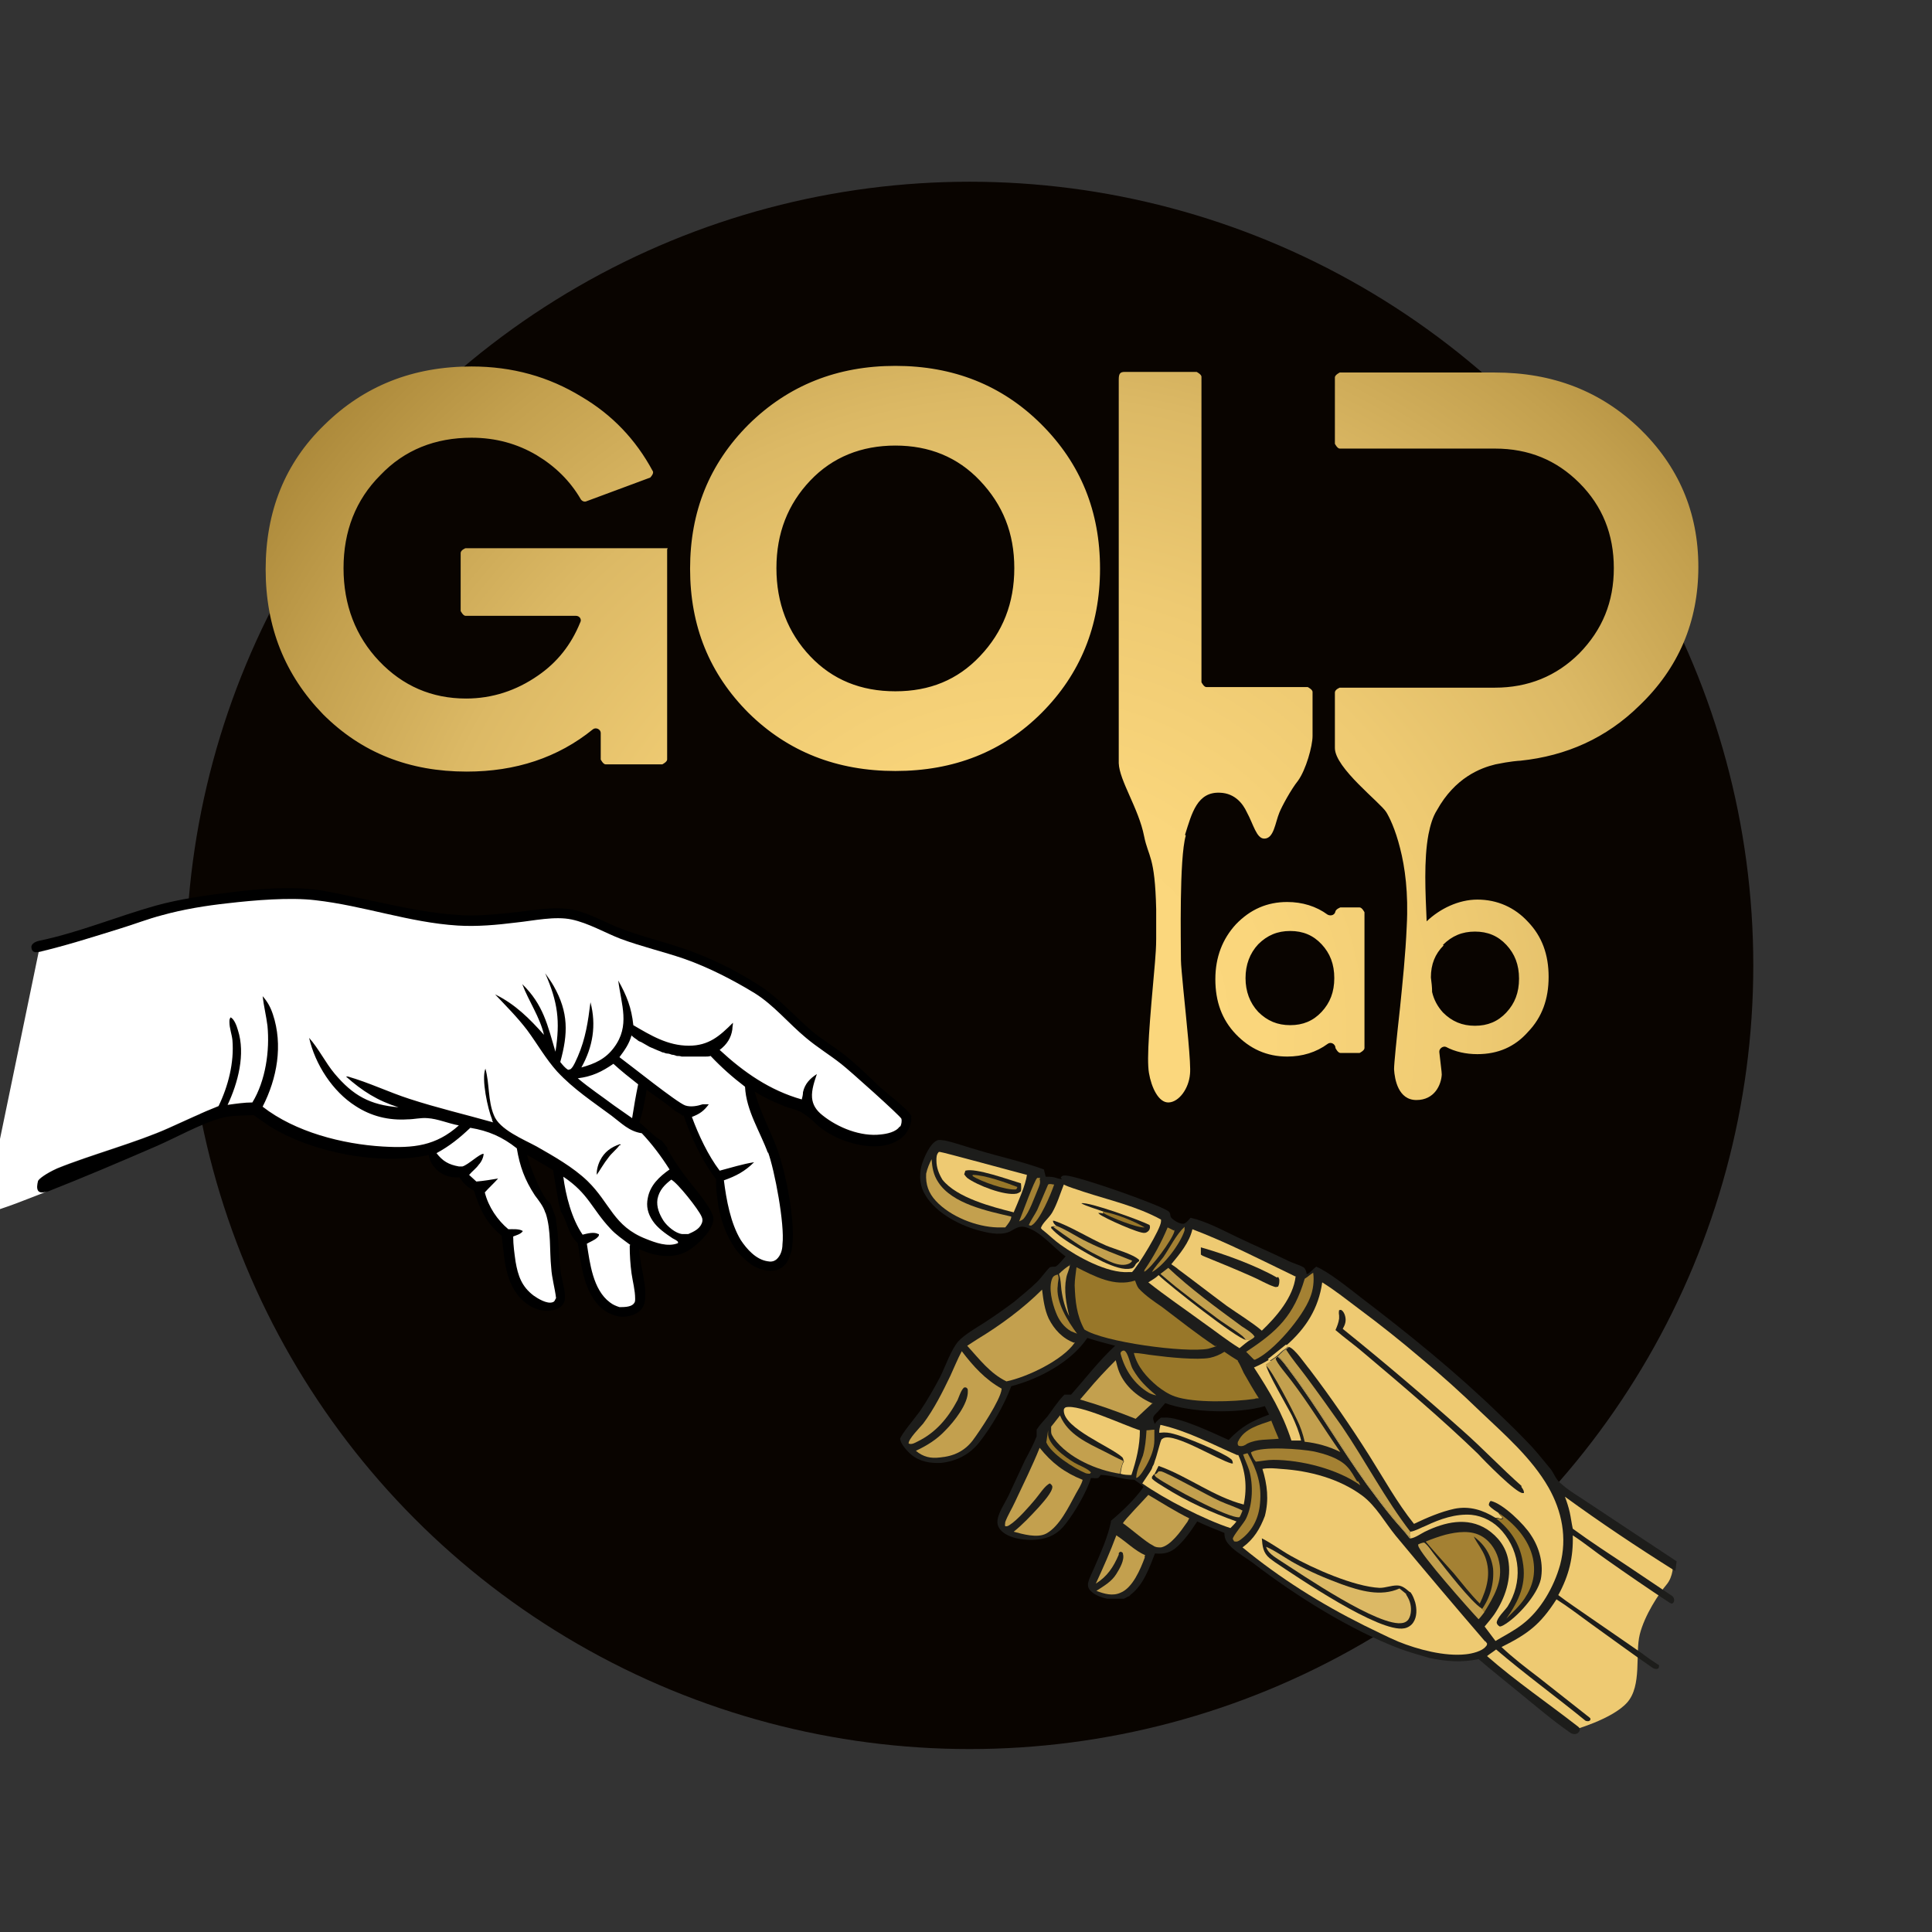 <?xml version="1.0" encoding="UTF-8"?> <svg xmlns="http://www.w3.org/2000/svg" xmlns:xlink="http://www.w3.org/1999/xlink" id="_Слой_1" data-name="Слой_1" version="1.1" viewBox="0 0 32 32"><rect x="0" y="0" width="32" height="32" fill="#333333" stroke="none"/><defs><style> .st0 { fill: #dcb965; } .st1 { fill: #fff; } .st2 { fill: #c3a04e; } .st3 { fill: #a48133; } .st4 { fill: url(#_Безымянный_градиент_2); } .st5 { fill: #1d1d1b; } .st6 { fill: #eeca72; } .st7 { fill: #090400; } .st8 { fill: #987729; } </style><radialGradient id="_Безымянный_градиент_2" data-name="Безымянный градиент 2" cx="17.08" cy="-12.95" fx="17.08" fy="-12.95" r="17.13" gradientTransform="translate(0 30)" gradientUnits="userSpaceOnUse"><stop offset="0" stop-color="#fdd97f"></stop><stop offset=".23" stop-color="#fad67c"></stop><stop offset=".43" stop-color="#eeca72"></stop><stop offset=".61" stop-color="#dcb965"></stop><stop offset=".78" stop-color="#c3a04e"></stop><stop offset=".95" stop-color="#a48133"></stop><stop offset="1" stop-color="#987729"></stop></radialGradient></defs><circle class="st7" cx="16.06" cy="15.99" r="12.98"></circle><g><g><path class="st6" d="M24.54,27.45l1.5,1.21s.66-.18.91-.46.13-.81.21-1.13.32-.68.44-.82c.12-.14.11-.34.11-.34l-1.83-1.23s.06.12.06.41,0,.63-.19.97c-.19.34-.46.7-.6.86-.15.15-.59.53-.59.53Z"></path><path class="st5" d="M19.13,23.59s-.03-.06-.03-.1c0-.04.05-.08.08-.11l.12-.14c.43.16,1.2.18,1.65.05l.07.14c-.29.11-.45.19-.67.42-.25-.11-.82-.39-1.07-.37h0s-.03,0-.05,0c0,0-.07.05-.1.1ZM27.46,27.57c-.09-.06-.18-.12-.27-.19l-.87-.6c-.17-.12-.34-.23-.51-.36.18-.33.25-.63.24-.99.2.13.38.28.57.41.34.24.69.48,1.04.71,0,0,.01,0,.02.01,0,0,.04.01.05-.05,0-.06-.04-.08-.04-.08l-.03-.02-.7-.47c-.3-.2-.61-.4-.91-.62-.02-.09-.03-.18-.05-.27-.02-.09-.05-.18-.08-.26.59.43,1.19.83,1.81,1.22,0,0,.01,0,.02.01l.02-.16s0,0,0,0c-.23-.15-.45-.3-.68-.45h0c-.26-.17-.51-.34-.77-.51-.16-.11-.34-.21-.48-.34-.07-.06-.1-.15-.15-.22-.11-.13-.21-.26-.32-.38-.17-.18-.34-.35-.52-.52-.73-.71-1.51-1.34-2.31-1.95-.18-.14-.54-.43-.74-.51-.05.04-.09.09-.14.12h-.02s0-.02,0-.02c-.01-.03-.02-.07-.05-.09-.09-.05-.19-.07-.28-.12-.27-.13-.55-.25-.82-.38-.25-.12-.51-.26-.77-.32-.03.03-.07.09-.12.1-.07,0-.15-.05-.2-.1-.03-.04,0-.07-.05-.11-.18-.12-1.49-.58-1.7-.59-.03,0-.04,0-.06.01l-.02.02s0,.01.02.03c-.04,0-.09-.02-.13-.03-.05-.01-.09-.01-.14-.01-.01-.04-.02-.08-.03-.12-.35-.13-.73-.21-1.09-.32-.18-.05-.37-.12-.55-.16-.04,0-.09-.02-.13,0-.12.05-.23.31-.26.43-.04.17-.02.34.07.48.18.3.59.51.92.59.15.04.37.08.51-.01.07-.04.12-.07.2-.06.26.05.49.35.69.49-.04.04-.12.15-.17.17-.02,0-.07,0-.09.01-.04.03-.15.18-.2.23-.12.12-.26.23-.39.34-.16.12-.33.24-.5.35-.14.09-.32.19-.43.31-.12.14-.21.41-.3.59-.1.19-.21.38-.33.56-.05.07-.33.41-.33.46,0,.08.12.21.18.26.14.12.32.15.5.14.26-.03.47-.14.63-.34.21-.27.41-.61.53-.93.46-.12.99-.4,1.26-.8.15.05.31.09.46.13-.27.25-.49.54-.73.81h-.11c-.11.11-.19.24-.28.36-.06.07-.13.14-.18.22v.02s0,.06,0,.09c-.05.13-.12.26-.19.39-.09.19-.18.39-.27.58-.06.13-.19.31-.19.45,0,.06.03.11.07.15.14.13.41.16.59.14.2-.02.35-.1.47-.26.15-.19.35-.53.42-.76.04,0,.08.01.12,0,.02-.02.03-.03.04-.05.19,0,.37.08.56.08.05.04.11.07.15.12-.14.2-.35.4-.54.56v.02c-.05.24-.16.49-.26.72-.04.1-.1.2-.12.3,0,.03,0,.06.02.09.06.09.2.14.3.16,0,0,.02,0,.03,0,0,0,.02,0,.03,0h.05s.02,0,.03,0c0,0,.02,0,.03,0,0,0,.02,0,.03,0,0,0,.02,0,.03,0,0,0,.02,0,.02,0,0,0,.02,0,.02,0,0,0,.02,0,.02-.01,0,0,.02,0,.02-.01,0,0,.02,0,.02-.01s.02,0,.02-.01c0,0,.02,0,.02-.01,0,0,.01-.01.02-.02.21-.16.31-.45.4-.68.13.01.22,0,.33-.08.15-.12.27-.3.37-.45.15.07.3.13.45.19,0,.11.04.16.12.24.11.1.25.18.37.27.69.53,1.6,1.1,2.42,1.41.16.06.32.1.48.15.28.06.54.08.82.02.22.19.45.37.68.56.27.22.55.46.84.66,0,0,.07.05.13,0,.06-.06,0-.1,0-.1-.5-.39-1.03-.75-1.51-1.17.05-.04.1-.07.15-.11.48.41.99.78,1.48,1.18,0,0,.04.02.07,0,.03-.03,0-.05,0-.05l-.85-.67c-.21-.16-.42-.32-.61-.5.44-.22.64-.37.91-.79.19.12.37.26.55.39.35.25.7.51,1.05.75,0,0,.06.03.09,0,.02-.04,0-.06,0-.06Z"></path><path class="st6" d="M21.9,21.24c.21.13.41.29.61.44.35.26.69.53,1.03.82.34.28.66.57.98.88.4.38.85.77,1.13,1.26.22.39.31.83.19,1.28-.1.36-.32.75-.62.98-.14.11-.3.19-.45.28l-.18-.24c.05-.06.11-.13.16-.2.18-.27.29-.59.23-.91-.04-.21-.17-.38-.35-.5-.33-.21-.7-.12-1.03.04-.06.03-.16.1-.23.11,0,0-.01,0-.02,0-.09-.12-.19-.22-.28-.33-.15-.18-.29-.37-.43-.56-.44-.61-.81-1.26-1.26-1.86-.06-.08-.14-.2-.22-.26h0s.08-.09.13-.12l.05-.04-.03-.03c.32-.28.53-.61.59-1.04h0Z"></path><path class="st5" d="M24.81,25.05s-.12-.07-.15-.12c0-.03.01-.05.03-.07.2.04.56.39.67.57.14.21.21.48.16.73-.06.26-.39.63-.62.76-.02.01-.04.02-.06.02-.03-.02-.04-.03-.05-.06,0-.08.13-.2.18-.27.25-.4.22-.89-.09-1.25-.13-.15-.31-.25-.51-.27-.26-.02-.52.07-.75.18-.08.03-.18.09-.26.1-.02.04-.01.07,0,.11-.09-.12-.19-.22-.28-.33-.15-.18-.29-.37-.43-.56-.44-.61-.81-1.26-1.26-1.86-.06-.08-.14-.2-.22-.26h0s.08-.09.13-.12l.05-.04c.1.03.27.29.34.37.35.46.68.94.99,1.43.24.38.46.78.74,1.13.21-.1.44-.2.67-.25.25-.05.47.02.68.15,0,0,.02,0,.03,0,.03,0,.04.02.08.01,0-.02,0-.03-.02-.04-.02-.02-.03-.04-.05-.06h0Z"></path><path class="st2" d="M21.3,22.35c.1.16.23.31.34.46.2.27.4.55.59.82.38.56.72,1.21,1.13,1.74-.02.04-.01.07,0,.11-.09-.12-.19-.22-.28-.33-.15-.18-.29-.37-.43-.56-.44-.61-.81-1.26-1.26-1.86-.06-.08-.14-.2-.22-.26h0s.08-.09.13-.12h0Z"></path><path class="st8" d="M24.81,25.05c.27.18.51.44.58.76.05.25,0,.46-.14.67-.09.13-.19.22-.3.33.21-.3.34-.58.27-.95-.05-.3-.21-.53-.44-.71,0,0,.02,0,.03,0,.03,0,.04.02.08.01,0-.02,0-.03-.02-.04-.02-.02-.03-.04-.04-.06h0Z"></path><path class="st5" d="M25.2,24.61v.02s.05.06.04.1h-.02c-.11,0-.64-.54-.74-.65-.6-.58-1.25-1.13-1.89-1.67-.15-.13-.32-.25-.47-.38.03-.07.05-.12.06-.19v-.05s-.01-.05,0-.09c.02,0,.02-.01.04,0,.03.02.05.06.06.1.02.08,0,.14-.04.21.67.54,1.33,1.1,1.98,1.68.34.3.65.63.99.93h0Z"></path><path class="st6" d="M24.6,27.18s.02.03.03.04c0,.02,0,.03-.02.05-.06.08-.23.12-.33.13-.35.04-.8-.08-1.12-.21-.19-.08-.38-.18-.57-.27-.72-.36-1.39-.78-2.01-1.29.19-.14.29-.31.37-.52.07-.27.04-.52-.04-.78.1-.02.2-.01.31,0,.47.03.96.16,1.34.44.23.17.38.45.56.67.49.59.98,1.17,1.48,1.75h0Z"></path><path class="st5" d="M23.36,26.37c.04.05.06.11.08.17.03.11.03.24-.03.33-.03.05-.09.09-.15.1-.41.08-1.76-.84-2.15-1.1-.03-.02-.05-.04-.08-.06-.11-.09-.12-.2-.13-.33.16.08.32.2.48.29.37.21,1.05.51,1.47.53.1,0,.19-.04.29-.04.09,0,.15.06.21.11h0Z"></path><path class="st0" d="M23.29,26.41s.05.08.06.12c.03.09.03.21-.02.29-.02.03-.05.05-.09.06-.38.09-1.69-.81-2.05-1.04-.09-.06-.19-.12-.22-.22.13.05.34.2.47.27.25.14.51.25.78.35.31.11.65.21.96.07.04.03.07.06.11.09h0Z"></path><path class="st6" d="M19.23,20.2s0,.01,0,.03c0,.12-.38.74-.48.84-.02,0-.04,0-.06,0-.35.02-.84-.25-1.12-.45-.1-.07-.19-.16-.29-.24-.02-.01-.03-.03-.04-.04.03-.09.14-.17.19-.26.08-.14.13-.31.19-.46.1.05.22.08.33.12.43.14.88.24,1.28.46h0Z"></path><path class="st5" d="M17.49,20.3s-.05-.04-.05-.08h.02c.27.09.58.29.86.41.14.06.45.14.55.24-.01.03,0,.02-.02.03-.02.02-.04.03-.05.06-.02.03-.04.05-.07.05-.22.06-.71-.24-.91-.36-.13-.08-.31-.19-.41-.31v-.02s.04-.01.04-.01c.03,0,.03.01.05-.01h0Z"></path><path class="st2" d="M17.49,20.3c.18.07.35.19.52.27.24.12.49.21.74.31,0,.02-.03.04-.05.05-.16.07-.37-.06-.51-.13-.27-.13-.51-.31-.75-.48.03,0,.03,0,.06-.02h0Z"></path><path class="st5" d="M18.28,20.07c-.1-.04-.29-.09-.37-.14h0c.12-.03,1,.29,1.13.36.01.03.01.04,0,.07-.01.03-.05.06-.08.06-.08.02-.68-.25-.75-.31,0,0-.01-.01-.02-.02.03,0,.05,0,.08.01v-.03h.01Z"></path><path class="st8" d="M18.28,20.07c.22.04.49.15.68.26h0c-.13.01-.57-.17-.69-.24v-.03h.01Z"></path><path class="st6" d="M21.46,21.14h0c-.04.35-.32.67-.56.9-.15-.13-.41-.29-.58-.41-.27-.2-.54-.41-.81-.61-.03-.03-.07-.05-.11-.08.14-.17.3-.36.35-.58.58.22,1.14.51,1.7.78h0Z"></path><path class="st5" d="M21.17,21.15s.02.03.02.05c0,.04,0,.07-.02.11-.04.01-.04.01-.07,0-.12-.04-.25-.12-.37-.17-.27-.12-.54-.23-.81-.34l-.03-.02s0-.08,0-.12c.39.11.91.3,1.26.5h0Z"></path><path class="st8" d="M20.14,22.28v.02s-.09.03-.13.04c-.38.07-1.73-.11-2.05-.32-.13-.24-.15-.47-.16-.73,0-.1.02-.2.03-.3.3.15.63.33.97.22.02.05.03.09.06.13.11.12.26.22.39.31.29.22.58.45.88.65h0Z"></path><path class="st2" d="M17.8,22.23s0,0,0,.01c-.2.29-.79.57-1.13.64-.27-.13-.45-.37-.65-.59l.17-.11c.38-.23.76-.51,1.07-.82.02.16.04.33.11.48.09.18.23.33.42.4h0Z"></path><path class="st6" d="M20.51,24.1c.12.26.15.53.09.82-.5-.13-.93-.47-1.41-.64l-.07.14h-.01s-.02.03-.03.04v.03c.06.06.14.1.2.14.38.24.78.42,1.2.57-.03.04-.06.07-.1.11-.43-.14-1.09-.48-1.46-.74.02-.03.04-.06.06-.09s.04-.06.06-.09.04-.06.05-.1c.02-.03.03-.06.04-.1.03-.07.09-.33.11-.35,0,0,.03-.02.03-.02.19-.09.9.36,1.13.42h.02s0-.06-.04-.08c-.12-.1-.77-.37-.94-.41-.07-.02-.14-.03-.22-.02,0,0-.02,0-.02,0,0-.04.01-.09.02-.13.45.1.85.32,1.27.5h0Z"></path><path class="st2" d="M16.59,23.01c-.02.18-.36.69-.48.85-.14.18-.32.26-.54.28-.16.02-.28-.01-.4-.11.19-.09.35-.19.49-.34.14-.14.38-.44.37-.65,0-.03,0-.04-.03-.06h-.03c-.05.04-.08.14-.11.21-.16.3-.36.54-.67.69-.04.02-.09.05-.14.03-.01-.07.19-.27.24-.33.18-.24.32-.52.45-.79.06-.13.12-.28.19-.41.19.25.39.47.66.62h0Z"></path><path class="st8" d="M20.5,22.54c.04.06.07.14.1.2.08.14.16.28.25.42-.03,0-.05,0-.07.01-.35.05-1,.07-1.32-.04-.11-.04-.2-.1-.29-.17-.18-.15-.33-.32-.39-.55.11,0,.23.03.34.04.22.03.71.08.92.04.09-.02.16-.05.24-.1.07.05.15.1.23.15h0Z"></path><path class="st2" d="M17.93,24.5s0,.01,0,.02c-.02.07-.07.15-.11.22-.12.22-.27.54-.49.66-.15.08-.39.01-.54-.03.15-.12.28-.26.41-.4.06-.07.24-.26.23-.35-.01-.03-.02-.03-.04-.05-.08.03-.18.19-.24.26-.1.12-.3.35-.43.43-.03.02-.04.02-.07.02-.01-.03,0-.04,0-.07.04-.11.11-.22.16-.33.14-.3.29-.6.41-.9.2.25.41.41.71.53h0Z"></path><path class="st6" d="M17.01,19.45c-.02.18-.15.46-.22.63-.36-.09-.94-.24-1.18-.54-.06-.1-.1-.2-.1-.32,0-.05,0-.1.04-.14,0,0,.01,0,.02,0,.04,0,1.28.34,1.44.38h0Z"></path><path class="st5" d="M16.91,19.6s.01.08,0,.13c-.02.02-.04.03-.07.04-.2.04-.66-.14-.82-.26-.02-.02-.03-.03-.05-.06t.02-.06c.17-.05.72.15.92.21h0Z"></path><path class="st8" d="M16.85,19.66s0,.02-.02.04c-.16.02-.58-.13-.72-.22,0-.01,0,0,0-.02.2,0,.56.13.74.2Z"></path><path class="st3" d="M23.62,25.53c.1-.04.21-.08.32-.11.2-.05.43-.08.61.03.15.09.25.26.28.42.07.32-.09.58-.25.84l-.04-.05c.14-.19.21-.44.19-.68-.03-.22-.14-.4-.32-.53.06.12.14.21.19.34.1.27.03.52-.09.77-.15-.15-.29-.33-.43-.5-.15-.17-.31-.34-.46-.52h0Z"></path><path class="st6" d="M18.61,24.2s0-.05-.03-.07c-.19-.17-.95-.47-.96-.76,0-.03,0-.04.03-.06.22-.06.97.3,1.23.38,0,.26-.06.5-.14.74-.06,0-.12,0-.18-.02.01-.07.02-.15.06-.21h0Z"></path><path class="st2" d="M19.69,25.16s-.02.05-.04.07c-.09.13-.26.37-.42.4-.05,0-.09,0-.13-.03-.11-.05-.37-.28-.5-.37.01-.04.35-.39.42-.47.22.13.44.27.68.39h0Z"></path><path class="st2" d="M19.09,23.24s-.23.21-.28.26c-.3-.12-.61-.23-.92-.32l.12-.14c.15-.18.31-.35.47-.51.02.07.03.13.06.2.1.24.32.42.56.52h0Z"></path><path class="st2" d="M21.16,22.47l-.03.03c0,.06.21.3.26.37.29.38.53.78.81,1.18-.18-.09-.39-.15-.59-.17-.03-.13-.07-.25-.13-.37-.06-.13-.42-.83-.51-.89,0,0-.01,0-.02-.01.03-.01.05-.03.07-.05.04-.03.09-.06.13-.09h0Z"></path><path class="st2" d="M18.61,24.2c-.03.06-.05.14-.06.21-.39-.06-.85-.26-1.09-.58-.01-.02-.02-.03-.03-.05-.02-.03-.02-.06-.02-.08v-.07s.09-.11.15-.19c0,0,0,0,0,.01.13.31.45.45.73.59.1.05.21.11.32.16h0Z"></path><path class="st2" d="M16.75,20.15c0,.06-.06.13-.1.18-.04,0-.09,0-.13,0-.35-.01-.78-.18-1.02-.44-.12-.13-.17-.27-.16-.45.02-.09.05-.16.09-.24.01.14.03.26.11.38.23.36.82.48,1.21.57h0Z"></path><path class="st2" d="M18.96,25.77s0,.01,0,.03c-.07.19-.2.5-.4.58-.13.06-.27.02-.4-.03.12-.08.25-.15.33-.28.05-.08.14-.23.11-.33,0-.03-.02-.03-.04-.04-.02.02-.02,0-.03.03,0,0,0,.01,0,.02-.09.21-.19.36-.38.48.12-.26.24-.53.34-.8.17.11.3.25.48.33h0Z"></path><path class="st3" d="M22.49,24.53s.03.04.04.07c0,0,0,0,0,0-.38-.27-.98-.42-1.44-.42-.1,0-.19.02-.29.03l-.03-.04s-.04-.07-.05-.11c0,0,0,0,.01-.01.19-.1.82-.05,1.03-.01.18.04.42.11.55.25.07.07.12.17.17.25h0Z"></path><path class="st6" d="M20.65,22.19s.03,0,.06,0c-.06.04-.12.09-.18.14-.21-.13-.41-.29-.61-.43-.3-.22-.61-.43-.9-.66.06-.04.12-.07.17-.12.16.16,1.31,1.06,1.44,1.07,0,0,0,0,.01,0h0Z"></path><path class="st3" d="M21.75,21.08c.02.13,0,.29-.05.41-.12.32-.6.89-.91,1.03h-.02s-.09-.09-.13-.13c.52-.34.79-.6.97-1.21.05-.03.09-.07.14-.1h0Z"></path><path class="st2" d="M19.34,20.99c.38.36.81.67,1.23.98.06.04.18.11.21.17-.02.03-.05.04-.08.06-.03,0-.03-.01-.06,0-.02-.03-.04-.05-.06-.07-.15-.12-.33-.22-.48-.34-.18-.13-.36-.27-.54-.41-.12-.09-.23-.19-.34-.28l.13-.1h0Z"></path><path class="st2" d="M20.58,25.02s-.03.08-.05.11c-.17.03-1.18-.52-1.36-.65-.03-.02-.04-.03-.05-.06h.01s.02-.01.02-.01c.01,0,.03-.03.04-.04.01,0,.02,0,.04,0,.1.02.81.42.97.49.13.06.27.1.4.17h0Z"></path><path class="st6" d="M21.04,22.55s-.05.04-.07.05c0,.1.36.71.43.85.06.13.12.27.15.41-.05,0-.11,0-.16,0-.15-.46-.36-.81-.62-1.21.09-.04.17-.08.25-.13l.03.03h0Z"></path><path class="st3" d="M20.67,24.08c.15.27.23.51.2.82-.02.24-.12.45-.32.6-.04.03-.06.04-.11.03,0-.01-.02-.03-.02-.04-.01-.04.19-.27.22-.34.11-.23.12-.56.05-.8-.03-.09-.07-.17-.1-.26l.07-.02h0Z"></path><path class="st2" d="M24.58,26.71s-.05.07-.09.11c-.15-.16-.97-1.08-1-1.22v-.02s.06-.03.1-.03c.07.05.14.17.2.24.14.18.58.75.75.85l.04.06h0Z"></path><path class="st8" d="M21.06,23.54c.04.1.08.2.12.29-.18.02-.35,0-.52.08-.04.03-.08.05-.13.04-.02,0-.02-.01-.03-.03,0-.02,0-.04.01-.05.1-.21.35-.27.55-.34h0Z"></path><path class="st3" d="M17.52,21.11c.03.06,0,.11,0,.18-.04.27.17.6.32.8-.03-.01-.07-.03-.1-.04-.12-.07-.2-.18-.25-.31-.06-.15-.13-.41-.06-.57.02-.04.05-.05.09-.06h0Z"></path><path class="st3" d="M19.12,23.68c0,.05,0,.11,0,.17,0,.15-.06.29-.13.42-.03.05-.11.2-.17.21v-.02c.01-.12.07-.24.11-.35.04-.14.05-.27.06-.42.04,0,.09-.01.13-.01h0Z"></path><path class="st3" d="M19.45,20.37s0,.01,0,.03c-.04.14-.37.59-.49.66h-.01s.01-.03.01-.03c.15-.22.28-.46.38-.7l.1.05Z"></path><path class="st3" d="M19.14,23.11h0s-.08-.02-.11-.04c-.24-.14-.4-.38-.47-.65,0,0,0-.02.01-.03.02-.02.03-.02.05-.02.07.03.1.25.15.32.1.17.22.29.38.42h0Z"></path><path class="st3" d="M17.46,19.62c-.05.15-.24.61-.38.68-.02,0-.02,0-.04-.01.04-.09.1-.17.14-.25.06-.14.12-.28.18-.42.03-.02.07,0,.1,0h0Z"></path><path class="st3" d="M17.22,19.53c.02.06-.01.12-.03.17-.06.14-.14.38-.24.49-.02.02-.05.03-.07.04h0c.05-.12.25-.68.3-.72h.05Z"></path><path class="st8" d="M17.36,23.69v.04h0c-.02.19.29.41.44.5.07.04.23.1.27.16l-.02.02s-.05,0-.07-.01c-.19-.08-.57-.32-.65-.51"></path><path class="st2" d="M17.72,20.95c0,.06-.05.15-.06.22-.04.2,0,.43.05.63-.07-.13-.11-.29-.13-.44-.01-.09-.01-.17-.04-.26.06-.06.12-.11.19-.15h0Z"></path><path class="st3" d="M19.62,20.32s0,.04,0,.06c-.07.22-.34.58-.54.69.05-.09.13-.17.19-.25.11-.16.21-.37.35-.5h0Z"></path><path class="st6" d="M21.34,22.3l-.05.04c-.05.03-.09.07-.13.11-.04.03-.08.06-.13.09l-.03-.03c.1-.08.2-.16.3-.24l.04.03h0Z"></path></g><path d="M10.07,19.17c-.08.1-.14.21-.21.31-.02-.09,0-.2.05-.28.07-.14.18-.22.33-.27,0,.01,0,0,0,.01h0s.01.02.01.02h-.02c-.05.06-.12.13-.18.2ZM15.1,18.49s-.05-.07-.07-.09c-.14-.14-.3-.26-.45-.39-.2-.19-.4-.39-.62-.56-.17-.13-.34-.23-.51-.37-.29-.25-.54-.54-.86-.75-.4-.26-.85-.48-1.3-.63-.33-.11-.66-.19-.98-.31-.27-.1-.53-.26-.81-.32-.34-.07-.72.02-1.06.05-.3.03-.6.06-.91.03-.56-.04-1.11-.18-1.65-.29-.2-.04-.41-.09-.61-.12-.46-.06-.99-.02-1.45.04-.42.05-.84.11-1.24.22-.64.18-1.26.44-1.92.58,0,0-.13.02-.14.1,0,.11.09.09.09.09,0,0,0,0,.01,0,.46-.1.9-.24,1.35-.38.23-.07.46-.16.69-.22.36-.1.73-.16,1.1-.2.43-.05,1.02-.1,1.44-.05.8.09,1.56.37,2.36.42.32.02.65-.01.97-.05.29-.03.64-.11.92-.05.28.06.55.22.81.32.35.13.7.21,1.05.33.4.14.81.35,1.17.57.32.2.56.5.85.74.19.16.39.28.58.43.12.09.99.87,1,.91.01.04,0,.1-.02.13-.06.09-.21.12-.31.13-.33.04-.71-.11-.97-.32-.1-.08-.16-.17-.17-.29-.01-.13.04-.27.08-.39-.11.07-.2.16-.23.3,0,.04-.01.08-.02.12-.53-.15-.96-.45-1.36-.82.12-.09.19-.2.21-.34,0-.04.01-.07.01-.11-.22.22-.4.38-.73.38-.35,0-.63-.17-.92-.34-.03-.29-.11-.49-.25-.74.05.4.2.75-.07,1.11-.14.19-.32.27-.54.33.19-.34.25-.7.15-1.08-.04.32-.08.6-.21.9-.03.06-.06.15-.11.2-.02.02-.03.01-.05.02-.05-.03-.09-.08-.13-.13.13-.47.14-.82-.11-1.26-.04-.07-.09-.14-.14-.21.21.48.25.79.17,1.3-.13-.44-.2-.78-.55-1.12.11.29.29.54.36.84-.24-.27-.48-.51-.81-.67.18.19.37.38.53.59.17.23.31.48.5.69.27.29.59.5.9.73.16.12.29.26.5.29.17.18.32.38.46.6-.17.12-.32.26-.36.47-.03.14,0,.26.08.38.08.12.21.21.33.29.02.01.08.04.09.06,0,0,0,.01,0,.02-.17.07-.38-.01-.53-.07-.54-.21-.59-.59-.97-.96-.24-.23-.56-.41-.84-.57-.22-.12-.62-.28-.71-.52-.1-.24-.07-.52-.14-.77-.07.17.04.67.11.84,0,.02.01.04.02.05-.46-.13-.93-.24-1.39-.39-.34-.11-.67-.27-1.02-.37h-.03c.27.24.52.4.87.51-.47-.04-.75-.19-1.06-.56-.15-.18-.26-.41-.42-.59.1.44.39.89.77,1.13.26.17.55.24.86.22.11,0,.22-.03.33-.02.17.01.35.09.52.12-.38.34-.75.38-1.26.35-.67-.04-1.45-.24-1.99-.66.24-.47.34-1.02.17-1.53-.04-.12-.09-.21-.17-.3.02.17.06.33.08.49.04.41-.03.91-.25,1.27-.13,0-.27.02-.41.04.17-.36.3-.84.17-1.24-.02-.07-.06-.18-.12-.21-.02.03-.02.04-.02.08,0,.1.04.2.05.3.03.37-.07.76-.23,1.09-.28.11-.55.24-.82.36-.53.24-1.31.45-1.85.67-.2.09-.31.18-.32.21-.03.12-.03.24.16.17.61-.24,1.22-.5,1.82-.76.32-.14.73-.37,1.06-.46.17-.05.36-.04.54-.05.09.06.17.12.26.18.7.44,1.83.66,2.64.48.02.11.07.19.15.26.11.09.23.12.36.11.07.1.12.16.24.22.1.32.2.53.46.75.01.12.03.24.04.35.04.3.12.58.37.77.13.1.28.14.44.11.08-.01.17-.07.19-.15.03-.12-.04-.34-.06-.46-.03-.2-.03-.41-.05-.61,0-.1-.03-.2-.03-.3l-.09-.24s-.04-.04-.06-.06c-.14-.18-.29-.59-.33-.75.15.08.29.17.43.25l.09.53.04.16h0c.11.16.11.36.27.51,0,0,0,0,.01.01.05.33.09.72.31.99.1.13.26.22.42.23.11,0,.23-.03.31-.11.19-.18-.02-.74-.02-.99v-.02c.06.03.12.05.18.07.21.06.42.07.62-.04.15-.09.38-.3.42-.48.02-.07-.01-.13-.04-.19-.11-.2-.28-.38-.42-.57-.11-.14-.2-.29-.3-.45,0,0,0,0,.01-.01l-.1-.13h0c-.08-.02-.29-.24-.37-.3.06-.18.09-.35.12-.54.16.12.32.22.47.35,0,0,.09.05.09.05,0,0,.04.05.05.02.13.37.3.75.54,1.06,0,.08,0,.15.01.23s.02.15.03.23c.02.09.04.18.07.27.06.18.15.36.27.5.06.07.13.13.21.19.11.07.27.12.4.09.04-.01.08-.03.12-.06.03-.03.06-.06.08-.1.02-.04.04-.1.06-.16.09-.45-.11-1.34-.23-1.67-.12-.33-.29-.63-.38-.97.14.09.29.16.44.22.06.03.13.05.2.07.07.02.14.05.19.09.05.03.09.07.13.1.04.04.08.08.12.11.26.21.69.35,1.02.31.15-.02.3-.08.4-.2.05-.07.11-.19.09-.28Z"></path><path class="st1" d="M12.72,19.08c.11.3.28,1.2.24,1.53,0,.09-.03.19-.1.25-.05.04-.1.04-.15.03-.19-.03-.34-.2-.44-.35-.17-.28-.24-.67-.28-.99.2-.07.35-.15.5-.3-.19.03-.38.09-.57.14-.19-.25-.35-.59-.46-.89.13-.05.2-.1.28-.21h-.1c-.09.03-.2.05-.29.02-.14-.05-.9-.66-1.09-.8.09-.12.16-.22.2-.36.03.03.06.05.09.07.02.02.04.03.07.04.02.01.05.03.07.04.02.01.05.03.07.04.02.01.05.02.07.03s.05.02.07.03c.03.01.05.02.07.03.03,0,.05.02.08.02.03,0,.05.01.08.02.03,0,.05.01.08.02.03,0,.05,0,.08.01.03,0,.05,0,.08,0,.03,0,.05,0,.08,0h.08s.05,0,.08,0c.03,0,.05,0,.08,0,.03,0,.05,0,.08-.01.18.19.36.35.57.51.02.4.25.74.38,1.1ZM11.13,19.53c-.12.09-.21.18-.24.33-.02.13.03.25.1.36.06.09.2.21.31.22.03,0,.06,0,.1,0,.09-.04.18-.08.22-.17.02-.04.02-.08,0-.12-.05-.12-.4-.56-.5-.61ZM10.44,20.62c-.12-.09-.24-.17-.33-.27-.31-.33-.36-.58-.78-.86.04.31.14.7.32.96.08-.02.19-.05.26-.01,0,0,0,0,.01,0,0,.03,0,.03-.03.06-.04.04-.12.07-.17.1.05.32.1.76.38.97.05.04.1.06.16.08.07,0,.18,0,.23-.05.03-.03.03-.05.03-.09,0-.14-.04-.28-.06-.42-.02-.15-.03-.3-.03-.46ZM9.03,20.08c-.03-.1-.11-.2-.17-.28-.17-.26-.25-.48-.3-.78-.24-.19-.47-.29-.77-.34-.18.17-.34.3-.56.42.1.13.2.19.37.22.01,0,.03,0,.04,0,0,0,.01,0,.02,0,.1-.03.28-.21.35-.21,0,.06-.04.14-.08.18-.04.06-.11.11-.16.17.04.04.08.07.12.11.12-.01.24-.03.36-.05-.07.08-.15.15-.22.23.06.24.21.46.39.61.07,0,.18-.01.24.03-.03.05-.11.07-.16.09,0,.14.02.28.04.42.04.23.1.41.3.56.07.05.22.14.31.11.04-.01.04-.04.06-.07-.02-.17-.07-.33-.08-.5-.03-.29,0-.62-.09-.9ZM14.9,18.66c-.06.09-.21.12-.31.13-.33.04-.71-.11-.97-.32-.1-.08-.16-.17-.17-.29-.01-.13.04-.27.08-.39-.11.07-.2.16-.23.3,0,.04-.01.08-.02.12-.53-.15-.96-.45-1.36-.82.12-.09.19-.2.21-.34,0-.04.01-.07.01-.11-.22.22-.4.38-.73.38-.35,0-.63-.17-.92-.34-.03-.29-.11-.49-.25-.74.05.4.2.75-.07,1.11-.14.19-.32.27-.54.33.19-.34.25-.7.15-1.08-.04.32-.08.6-.21.9-.03.06-.06.15-.11.2-.02.02-.03.01-.05.02-.05-.03-.09-.08-.13-.13.13-.47.14-.82-.11-1.26-.04-.07-.09-.14-.14-.21.21.48.25.79.17,1.3-.13-.44-.2-.78-.55-1.12.11.29.29.54.36.84-.24-.27-.48-.51-.81-.67.18.19.37.38.53.59.17.23.31.48.5.69.27.29.59.5.9.73.16.12.29.26.5.29.17.18.32.38.46.6-.17.12-.32.26-.36.47-.03.14,0,.26.08.38.08.12.21.21.33.29.02.01.08.04.09.06,0,0,0,.01,0,.02-.17.07-.38-.01-.53-.07-.54-.21-.59-.59-.97-.96-.24-.23-.56-.41-.84-.57-.22-.12-.62-.28-.71-.52-.1-.24-.07-.52-.14-.77-.07.17.04.67.11.84,0,.02.01.04.02.05-.46-.13-.93-.24-1.39-.39-.34-.11-.67-.27-1.02-.37h-.03c.27.24.52.4.87.51-.47-.04-.75-.19-1.06-.56-.15-.18-.26-.41-.42-.59.1.44.39.89.77,1.13.26.17.55.24.86.22.11,0,.22-.03.33-.02.17.01.35.09.52.12-.38.34-.75.38-1.26.35-.67-.04-1.45-.24-1.99-.66.24-.47.34-1.02.17-1.53-.04-.12-.09-.21-.17-.3.02.17.06.33.08.49.04.41-.03.91-.25,1.27-.13,0-.27.02-.41.04.17-.36.3-.84.17-1.24-.02-.07-.06-.18-.12-.21-.02.03-.02.04-.02.08,0,.1.04.2.05.3.03.37-.07.76-.23,1.09-.28.11-.55.24-.82.36-.53.24-1.31.45-1.85.67-.2.09-.31.18-.32.21-.03.12-.03.24.16.17-.34.13-.69.28-1.04.37l.04-.22.85-4.11h0c.46-.11.9-.25,1.35-.39.23-.07.46-.16.69-.22.36-.1.73-.16,1.1-.2.43-.05,1.02-.1,1.44-.05.8.09,1.56.37,2.36.42.32.02.65-.01.97-.05.29-.03.64-.11.92-.05.28.06.55.22.81.32.35.13.7.21,1.05.33.4.14.81.35,1.17.57.32.2.56.5.85.74.19.16.39.28.58.43.12.09.99.87,1,.91.01.04,0,.1-.02.13ZM9.87,19.48c.07-.1.13-.21.21-.31.05-.07.13-.13.18-.2h.02s-.01-.02-.01-.02h0s0,0,0,0c-.15.05-.26.13-.33.27-.04.08-.07.19-.05.28ZM9.57,17.86c.19.16.4.3.6.45l.3.21c.03-.19.06-.37.1-.56-.14-.11-.28-.22-.41-.34-.19.13-.35.21-.59.24Z"></path></g><path class="st4" d="M17.25,7.03c-.65-.65-1.46-.97-2.42-.97s-1.77.32-2.43.97c-.65.65-.97,1.44-.97,2.39s.32,1.74.97,2.39c.65.64,1.46.96,2.43.96s1.78-.32,2.42-.96.97-1.44.97-2.39c0-.95-.32-1.74-.97-2.39ZM16.23,10.87c-.37.39-.83.58-1.4.58s-1.04-.19-1.41-.58c-.37-.39-.56-.88-.56-1.46h0c0-.58.19-1.06.56-1.45.37-.39.85-.58,1.41-.58s1.03.19,1.4.58c.38.4.57.87.57,1.45s-.19,1.06-.57,1.46ZM27.17,7.11h0c-.65-.63-1.45-.94-2.41-.94h-2.57s-.08.04-.08.08v1.1s.04.08.08.08h2.57c.56,0,1.02.19,1.4.57.38.38.57.85.57,1.41s-.19,1.02-.57,1.41c-.38.38-.85.57-1.4.57h-2.57s-.08.03-.08.08v.92c0,.33.75.9.85,1.06.05.08.15.28.23.6.08.31.14.74.11,1.29-.02.47-.07.94-.11,1.34-.06.54-.1.94-.1,1.03.01.17.07.51.37.51s.41-.25.42-.42c0-.05-.02-.18-.04-.37-.01-.06.06-.11.11-.09.15.08.33.12.52.12.34,0,.62-.12.84-.37.23-.24.34-.54.34-.91s-.11-.67-.34-.91c-.22-.24-.51-.37-.84-.37-.31,0-.62.15-.84.36h0c-.02-.47-.05-1.01.03-1.44h0c.03-.15.07-.29.14-.4.3-.54.72-.7.97-.76.24-.05.39-.06.41-.06h0c.77-.08,1.43-.38,1.97-.91.65-.62.98-1.39.98-2.3s-.33-1.67-.98-2.3ZM23.9,15.65c.15-.15.32-.22.53-.22s.38.07.52.22c.14.15.21.33.21.56s-.07.41-.21.56c-.14.15-.31.22-.52.22s-.38-.07-.53-.22c-.09-.1-.15-.21-.18-.34,0,0,0,0,0-.01,0-.07-.01-.15-.02-.23h0c0-.22.07-.39.21-.53ZM22.12,15.08c0,.07-.07.1-.13.07-.19-.14-.42-.21-.67-.21-.33,0-.61.12-.85.37-.22.24-.34.54-.34.91s.11.67.34.91c.23.24.51.37.85.37.25,0,.48-.07.67-.21.05-.04.13,0,.13.07h0s.04.08.08.08h.32s.08-.04.08-.08v-2.25s-.04-.08-.08-.08h-.32s-.08.03-.08.07h0ZM21.89,16.76c-.14.15-.31.22-.52.22s-.38-.07-.53-.22c-.14-.15-.21-.34-.21-.56s.07-.41.21-.56c.15-.15.32-.22.53-.22s.38.07.52.22c.14.15.21.33.21.56s-.07.41-.21.56ZM19.64,13.84c-.11.38-.08,1.78-.08,2.06,0,.08.02.27.04.49.05.51.13,1.24.11,1.4-.02.24-.18.46-.35.47s-.29-.25-.33-.49.01-.83.1-1.83c.01-.12.02-.26.02-.39v-.49c-.02-.89-.13-.86-.2-1.21-.09-.46-.41-.92-.42-1.21h0s0-6.29,0-6.35c0-.1.02-.13.1-.13h1.19s.08.04.08.08v5.06s.04.08.08.08h1.68s.08.04.08.08v.73c0,.17-.11.56-.24.74-.12.15-.27.43-.31.53-.07.17-.09.43-.25.43-.13,0-.18-.24-.29-.44-.06-.13-.19-.31-.44-.32-.38-.02-.47.34-.58.69,0,0,0,0,0,.01ZM11.06,9.08h-3.35s-.08.03-.08.08v.96s.04.08.08.08h1.83c.06,0,.1.06.07.11-.15.37-.38.66-.7.88-.36.25-.76.38-1.19.38-.57,0-1.05-.21-1.44-.62-.39-.41-.59-.93-.59-1.54s.2-1.13.61-1.54c.4-.42.91-.62,1.51-.62.4,0,.76.1,1.08.29.3.18.55.42.73.73.02.03.06.05.1.03l1.05-.39s.07-.07.04-.11c-.28-.52-.67-.93-1.18-1.23-.54-.33-1.14-.5-1.82-.5-.97,0-1.78.32-2.44.97-.65.63-.97,1.43-.97,2.39s.32,1.75.95,2.4c.64.64,1.43.95,2.38.95.81,0,1.51-.23,2.09-.7.05-.04.13,0,.13.06v.44s.04.08.08.08h.94s.08-.04.08-.08v-3.48h0Z"></path></svg> 